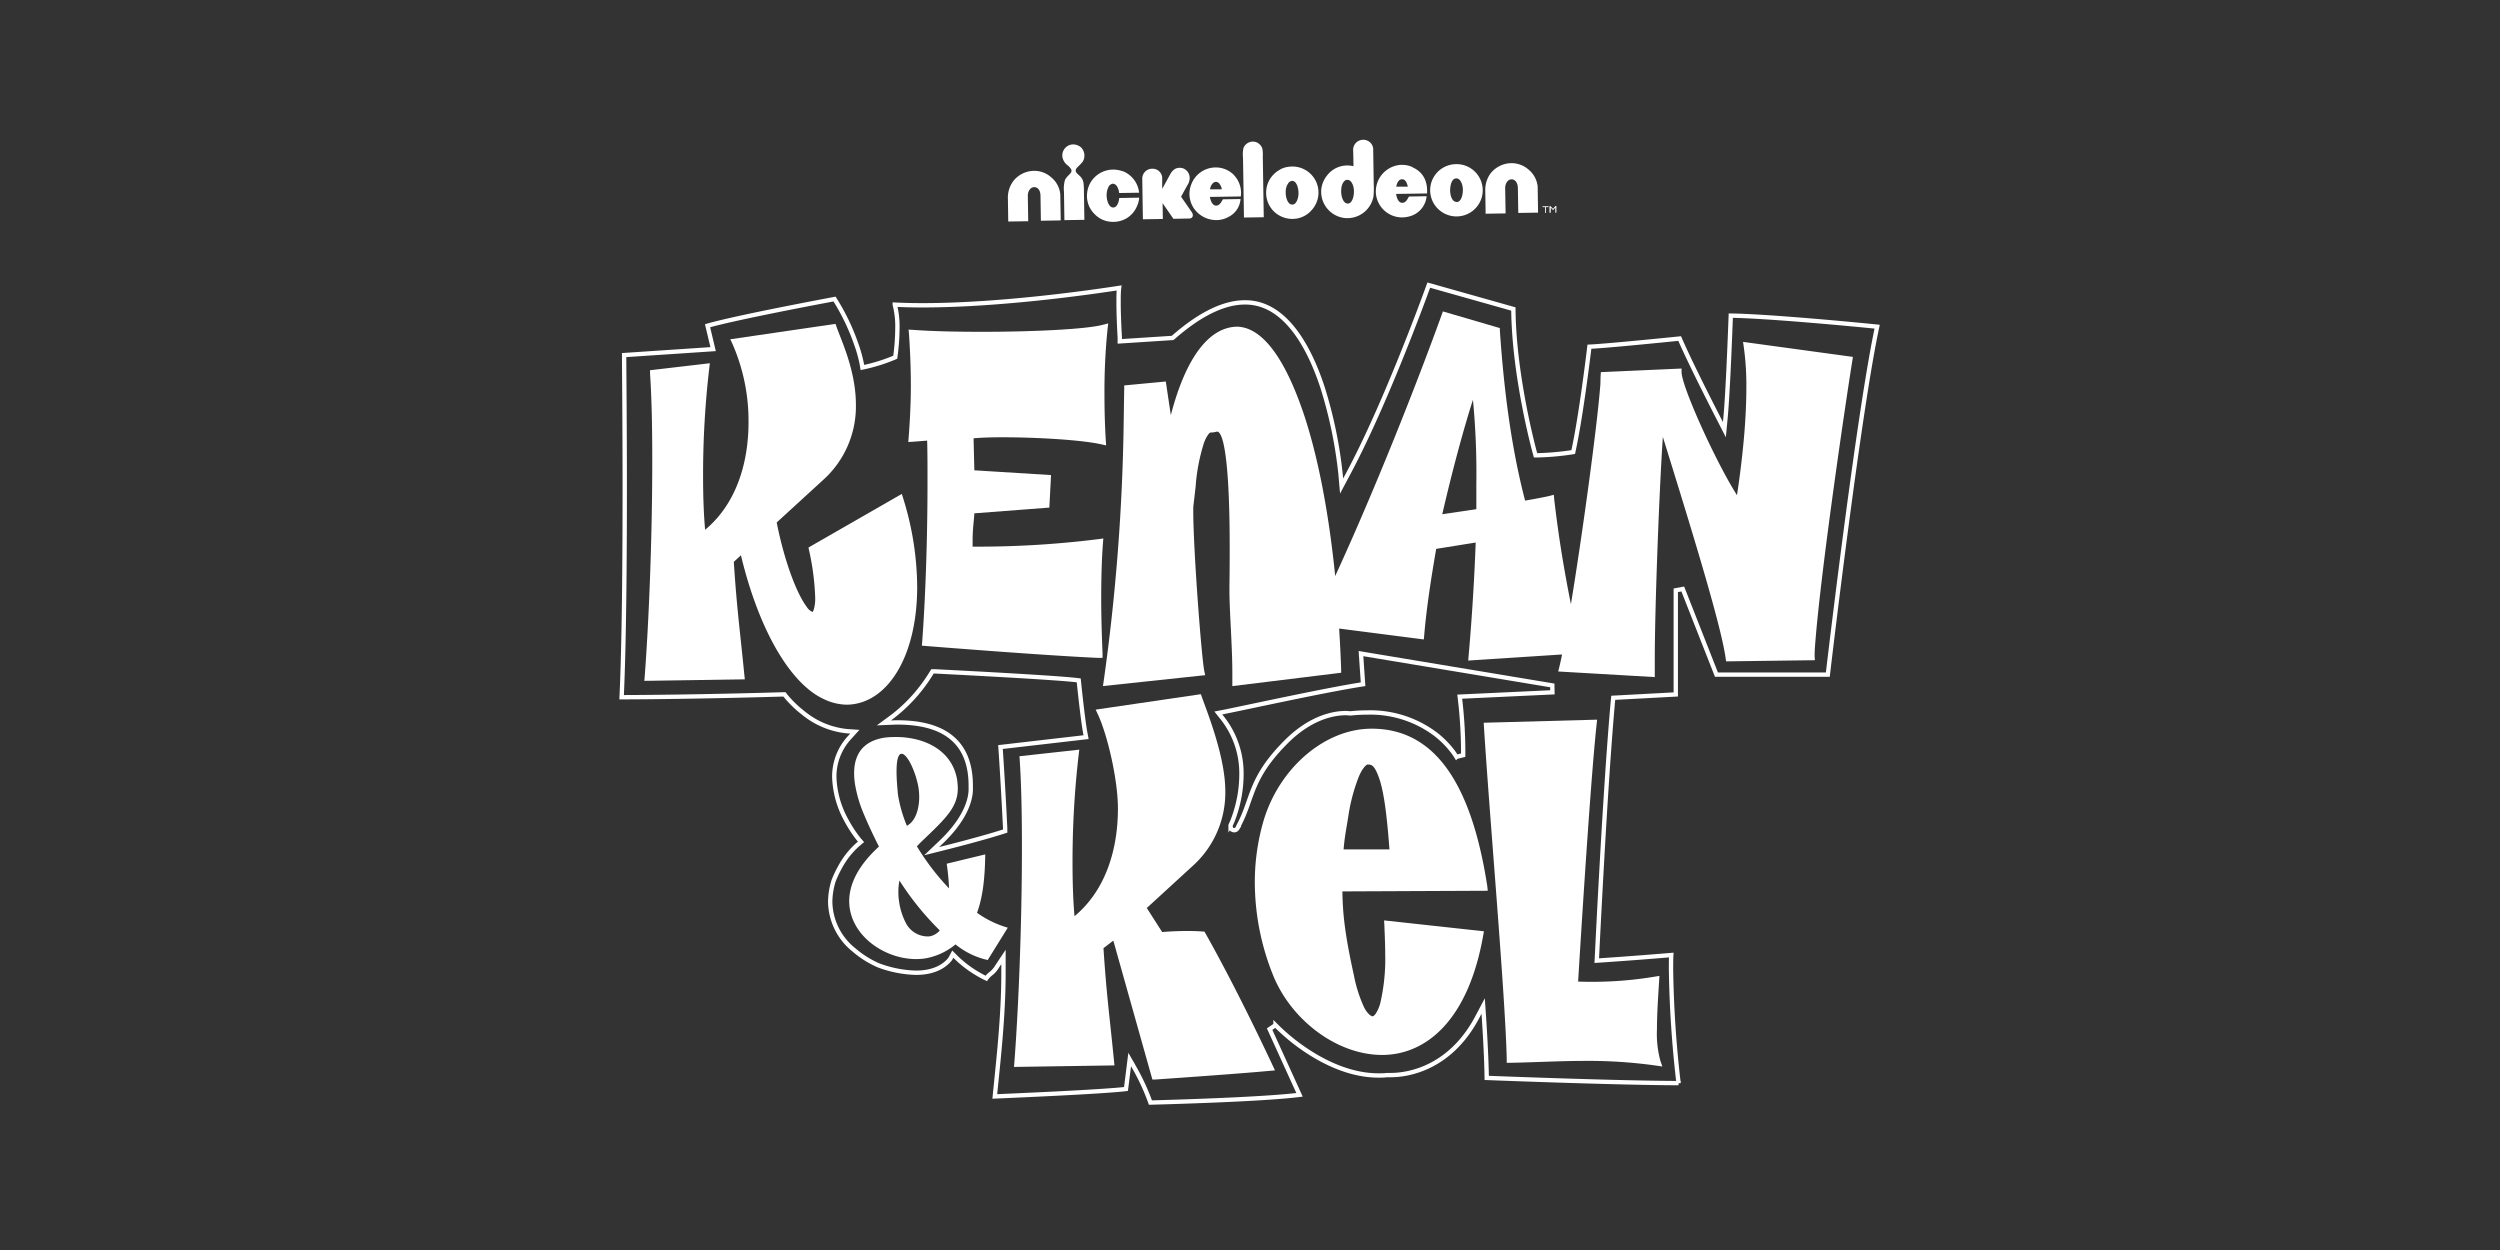 <?xml version="1.0" encoding="utf-8"?>
<svg xmlns="http://www.w3.org/2000/svg" id="Capa_1" data-name="Capa 1" viewBox="0 0 576 288">
  <rect x="0" y="0" width="576" height="288" fill="#333333" stroke="none"/>
  <defs>
    <style>.cls-1{fill:none;stroke:#fff;stroke-miterlimit:10;}.cls-2,.cls-3{fill:#fff;}.cls-3{fill-rule:evenodd;}</style>
  </defs>
  <path class="cls-1" d="M398.77,72.72c-.13,3.54-.66,17.68-1.2,23.43L397.3,99,396,96.46S389.66,84.18,387,78c-3.06.31-16.66,1.69-20.8,1.88-.38,3.18-2,16.21-3.61,23.71l-.12.56-.56.09a61.78,61.78,0,0,1-7.49.66h-.63l-.17-.61s-4.81-17.4-4.94-33.1l-19.49-5.5c-1.62,4.47-10.43,28.4-18.78,43.85L309.1,112l-.24-2.77a102,102,0,0,0-4.16-20c-3.29-10-8.93-19.63-17.89-19.56-4.38,0-9.81,2.23-16.41,8l-.22.19L258,78.65l0-.83s-.27-4.38-.28-8.1c0-1.26,0-2.43.12-3.38-5.12.79-26.74,4-45.28,4q-3.3,0-6.41-.15a20,20,0,0,1,.61,5.45,50.22,50.22,0,0,1-.43,6.18l-.06.48-.44.19a39.92,39.92,0,0,1-6.28,2l-.86.18-.14-.85a31.84,31.84,0,0,0-1.27-4.53,50.26,50.26,0,0,0-5-10.39c-3.51.66-22.87,4.31-29.26,6.15l1.28,5.39L143.8,81.81c0,3.19.14,15.66.14,30.37,0,16.69-.14,36.25-.72,48.46,3.61,0,18.05-.09,37.1-.65l.43,0,.26.34a24.89,24.89,0,0,0,4,3.88,18.82,18.82,0,0,0,10.21,4.26l1.73.12-1.16,1.28a13.24,13.24,0,0,0-3.57,9.15A21.93,21.93,0,0,0,195,189a28.68,28.68,0,0,0,2.83,4.33l.55.64-.65.54a18.89,18.89,0,0,0-4.25,5.4,24,24,0,0,0-1.41,3,16.64,16.64,0,0,0-.79,4.92,14.5,14.5,0,0,0,5.54,11.09,22.13,22.13,0,0,0,5.57,3.49,26.28,26.28,0,0,0,8.67,1.71c4.72,0,6.83-2,7.6-2.85.25-.3.32-.44.33-.44l.53-1,.79.79a25.59,25.59,0,0,0,5.05,3.81c.78.46,1.43.79,1.87,1a5.34,5.34,0,0,1,1.07-1.1,5.8,5.8,0,0,0,1.4-1.59l1.5-2.26,0,2.72c0,.39,0,.79,0,1.2,0,9.85-1.23,20.46-2,28.22,2.24-.09,8-.35,14.07-.65,6.8-.34,14-.78,16.16-1.07l.85-6.79,1.24,2.17a51.29,51.29,0,0,1,3.54,7.75c3.94-.1,25.72-.7,34.35-1.78l-6.89-15.14,1.36-.92a45.77,45.77,0,0,0,7.07,5.81c4.36,2.91,10.32,5.8,16.68,5.79.64,0,1.28,0,1.93-.09h.15a7.06,7.06,0,0,0,.75,0c2.9,0,13.28-.86,19.89-13.32l1.37-2.59.2,2.92s.56,8.29.62,13.64c4.85.19,30.61,1.16,44.2,1.2A255.79,255.79,0,0,1,385,223.31c0-1.13,0-2.23.06-3.27-2.29.19-8.5.71-16.23,1.23l-.94.06.05-.94s1.84-38.59,3.68-58.9l.07-.72L386.1,160V136l1.61-.3,7.76,19.74h25.66c.82-7,7.31-61.37,11.37-80.17C427.89,74.79,407.39,72.84,398.77,72.72Zm-168.26,99.4c.16,2.3.63,9.4,1.08,18.72l0,.64-.61.19c-5.1,1.63-13.25,3.67-13.26,3.67l-3.07.77,2.29-2.18c6.25-6,6.71-10.61,6.72-12a2.53,2.53,0,0,0,0-.41V181c0-12.61-9.67-14.45-16.45-14.55l-.85,0-2.73.11,2.2-1.62a36.76,36.76,0,0,0,8.76-9.85l.26-.41.48,0s26.34,1.31,32.54,2l.67.08.07.67s.85,8.34,1.45,11.52l.17.89Zm127.17-12.61-21.36,1a106.82,106.82,0,0,1,.8,13.48l-1.56.39a15.05,15.05,0,0,0-1.08-1.54,21.2,21.2,0,0,0-3.54-3.54A25,25,0,0,0,315,164.16a35.47,35.47,0,0,0-3.77.2l-.12,0-.11,0a8.4,8.4,0,0,0-1-.06c-2.21,0-7.67.65-13.58,6.53-8.46,8.43-7.66,12.91-10.87,19.1-.07.13-.14.25-.19.36s-.17.36-.21.46,0,0-.07.12a1.09,1.09,0,0,1-.13.17l-.05.05a.55.55,0,0,1-.16.1.85.85,0,0,1-.38.09h0a.87.87,0,0,1-.59-.24.82.82,0,0,1-.24-.59.8.8,0,0,1,0-.27c0-.09,0-.08,0-.08l0,0v0a.85.85,0,0,0,.09-.19l.15-.29q.06-.17.15-.36c.23-.58.55-1.43.86-2.48a29.2,29.2,0,0,0,1.25-8.25,20.55,20.55,0,0,0-4.47-13.18l-.86-1.08,1.35-.26c7.2-1.46,23.57-5.06,32-6.36l-.48-7.06,44.08,7.33Z"/>
  <path class="cls-2" d="M211.32,135.26a69.64,69.64,0,0,0-3.23-20.46l-.31-1-21.51,12.35.13.6a58.52,58.52,0,0,1,1.42,10.93,8.83,8.83,0,0,1-.36,2.86,1.22,1.22,0,0,1-.26.46v0a3,3,0,0,1-1.36-1.23c-2.12-2.79-5-9.91-6.89-19.39l10.57-9.68a22.78,22.78,0,0,0,7.68-17.43c0-8-3.49-15.09-4.47-18l-.23-.65-24.24,3.55.47,1a44.17,44.17,0,0,1,3.73,18.11c0,9.25-2.75,18.77-10,24.78-.31-3.38-.47-7.63-.47-12.37a211.53,211.53,0,0,1,1.44-25l.12-1L149.77,85.3l0,.79c.41,6.12.51,13,.51,20.28,0,18-.82,37.54-1.75,49.59l-.07.91,23.15-.35-.1-.9c-1-10.23-1.73-15.15-2.44-26.17l1.64-1.51c4.34,18,11.72,29.76,19.09,33.13a12.56,12.56,0,0,0,5.29,1.29C204.26,162.27,211.3,151.58,211.32,135.26Z"/>
  <path class="cls-2" d="M209.86,88.93c0,3.81-.2,7.86-.51,11.91l-.08,1,1-.06c1-.07,2.45-.19,3.35-.26.08,3.1.08,6.21.08,9.42,0,13.93-.52,27.43-1.23,37l-.07.82.83.07s27.29,2.2,39.89,2.75l.91,0,0-.91c-.1-2.64-.31-7.57-.31-12.82,0-4.27.11-9,.41-12.79l.08-1-1,.14a223.61,223.61,0,0,1-27.48,1.75c-.68,0-1.24,0-1.64,0v-1.32c0-2.91.31-4.58.4-6.36l17.28-1.32.39-7.49-17.67-1.1-.18-7.37c1.61-.16,3.95-.24,6.67-.24,7.57,0,18,.56,22.79,1.63l1.08.24-.07-1.11c-.2-3.17-.31-6.78-.31-10.39a141.92,141.92,0,0,1,.72-15.39l.14-1.22-1.19.31c-3.89,1.06-16.32,1.63-27.9,1.63-5.86,0-11.51-.12-15.9-.45l-1-.06.09,1C209.65,80.18,209.86,84.34,209.86,88.93Z"/>
  <path class="cls-2" d="M401.6,78.77l.16,1.11a63.87,63.87,0,0,1,.6,9.4c0,3.4-.18,6.92-.44,10.26-.49,6-1.24,11.44-1.72,14.55-4.91-7.72-12.7-24.94-12.77-28.34l0-.84-18.59.83-.05.73c-.06.74,0,1.69-.14,3-.73,9.07-4,33.25-6.71,49.74-1.44-7.25-2.75-14.74-3.85-24.19L358,114l-.92.24c-1.14.29-4.25.85-5.7,1.1-2.93-11.29-4.77-23.89-5.81-39.17l0-.58-13.13-3.84-.26.74c-6,16.59-15.48,40.52-24.55,60.23-1.56-15.4-4.09-27.76-7.13-37-4.39-13.15-9.61-20.22-15.35-20.45h-.14c-6.29.1-11.72,6.79-15.25,20.38l-1.16-7.75-9.58.9v.75s-.05,2.74-.12,7.58A472.17,472.17,0,0,1,254.28,157l-.16,1.07,23.55-2.51-.19-.9c-.63-2.91-2.55-28-2.55-36.81,0-.26,0-.5,0-.73s0-.2,0-.3l.54-4.67a43.3,43.3,0,0,1,1.89-10,7.4,7.4,0,0,1,1.06-2.09c.32-.41.51-.42.51-.42h.27c.56,0,1-.19,1.23-.19s.29,0,.64.48c1.06,1.58,2.28,8,2.25,27q0,3.86-.06,8.45c0,.2,0,.42,0,.64,0,4.82.67,12.83.67,19,0,.71,0,1.4,0,2.06l0,1L309,155l0-.77c-.11-3.23-.27-6.37-.46-9.41l19.51,2.51.08-.87c.54-6.45,1.61-13.28,2.77-20L340,125c-.29,7.91-.78,16-1.45,24-.07.77-.12,1.43-.19,2.19l-.08,1,1-.06,20.62-1.34c-.23,1.15-.45,2.15-.64,2.92l-.25,1L381.26,156l0-.92c0-.84,0-1.89,0-3.13,0-11.48,1-38.44,1.86-51.29,5.86,18.91,13.34,42.89,14.47,51l.1.72,20.46-.27-.06-.88v-.2c0-1,.07-2,.17-3.19l-.83-.07h0l.83.07c1.43-17.78,7.08-55.77,8.52-64.77l.13-.84Zm-61.45,32.68c0,1.93,0,3.89,0,5.87l-7.85,1.16c2.44-10.6,5.09-20.25,7.07-26.36A179.58,179.58,0,0,1,340.15,111.45Z"/>
  <path class="cls-2" d="M227,196.85,218.12,199a53.31,53.31,0,0,1,.54,5.69,56.16,56.16,0,0,1-7.4-9.69c.38-.43.81-.87,1.19-1.23,6.07-5.79,8.86-8.38,8.11-13.75a.58.58,0,0,0,0-.14c-1.13-7.48-8.36-10.29-14.83-10.06a16.38,16.38,0,0,0-1.91.13c-6.41,1-7.58,5.72-6.83,10.71a30,30,0,0,0,2,6.82c1.09,2.61,2.28,5.13,3.52,7.57-5.6,5.12-7.36,10-6.73,14.21,1.15,7.63,10,12.67,17.37,11.56a14.94,14.94,0,0,0,7-3.23,17.89,17.89,0,0,0,7.42,3.6l4.62-7.45a23.26,23.26,0,0,1-7.08-3.43C226.5,206.53,226.93,202,227,196.85Zm-20.15-14.28c-.64-6.35-.13-8.76.79-8.89,1.1-.17,2.73,2.81,3.61,6.12a15.48,15.48,0,0,1,.37,1.67c.59,3.89-.44,7.42-2.38,8.61l-.29.2a32,32,0,0,1-2-6.83C206.91,183.16,206.87,182.86,206.82,182.57Zm7.32,33.17a5.68,5.68,0,0,1-5.46-3.08,15.31,15.31,0,0,1-1.54-4.79,14.56,14.56,0,0,1,.06-5,65.26,65.26,0,0,0,9.3,11.5A4,4,0,0,1,214.14,215.74Z"/>
  <path class="cls-2" d="M342.68,204.24c-3.95-25.69-13.26-36.37-26.67-36.35-10.79,0-21.29,9.08-24.9,21.25a50.67,50.67,0,0,0-2,14.19,57.52,57.52,0,0,0,4.18,21.29c4.06,10.19,14.54,18.4,25.08,18.44h.05c10,0,19.85-7.78,23.32-27.61l.16-.88-23-2.51.05,1c.1,2.42.2,4.72.2,6.67a45,45,0,0,1-1.1,11.25,8.17,8.17,0,0,1-1.09,2.58c-.38.52-.64.61-.78.6s-1.09-.45-1.9-2.08a32.08,32.08,0,0,1-2.34-7.36c-2-9.07-2.59-14-2.65-19.34l33.49-.15Zm-27.49-28.09c.8,0,1.48.14,2.51,3s1.78,7.74,2.43,16.55l-10.57,0c.26-3.11.69-5,1.1-7.69a41.85,41.85,0,0,1,2.24-8.63C313.75,177.09,314.89,176,315.19,176.15Z"/>
  <path class="cls-2" d="M381.76,237.22c0-3.69.31-8,.51-11.38l.06-1-1,.17a87.22,87.22,0,0,1-14.08,1.2c-1.18,0-2.42,0-3.65-.06,1.34-22.05,3.16-49.29,4.27-59.34l.1-1-26.12.71.05.86c1.24,20.12,4.95,62.22,5.25,76.66l0,.83H348c5.68-.11,11.54-.44,17.28-.44a111.73,111.73,0,0,1,16.35,1.09l1.38.2-.46-1.31A23.72,23.72,0,0,1,381.76,237.22Z"/>
  <path class="cls-2" d="M277.71,215l-.22-.38-.44,0s-1.24-.12-3.42-.12c-1.52,0-3.51.05-5.87.24l-3.54-5.54,10.4-9.53a22.7,22.7,0,0,0,7.69-17.42c0-8.07-4.39-18.72-5.4-21.66l-.23-.65-24.24,3.56.47,1c2.2,4.66,4.67,15.08,4.66,21.81,0,9.25-2.75,18.77-10,24.78-.31-3.38-.46-7.63-.46-12.37a213.61,213.61,0,0,1,1.43-24.95l.13-1.05-13.79,1.52.06.8c.4,6.13.51,13,.51,20.28,0,18-.82,37.54-1.75,49.59l-.07.91,23.14-.35-.09-.91c-1-10.2-1.73-15.13-2.44-26.11l2.27-1.73,9,32,.69,0s19-1.3,26.37-2l1.19-.1-.51-1.08S285.43,228.67,277.71,215Z"/>
  <path class="cls-3" d="M244.39,50.78l-4.57.08-.09-5.74c0-1.16-.54-2-1.45-2s-1.49,1-1.47,2l.09,5.85-4.6.07-.08-5.24a6.42,6.42,0,0,1,1.18-4,6.19,6.19,0,0,1,4.42-2.42,5.84,5.84,0,0,1,4.41,1.5,5.75,5.75,0,0,1,2.06,3.89Zm46.55-14.63a7.79,7.79,0,0,0-.1-1.93,2.45,2.45,0,0,0-1.34-1.44,2.35,2.35,0,0,0-3,1.3,7.13,7.13,0,0,0-.11,2.28l.22,13.76,4.56-.07c-.07-4.33-.15-9.42-.22-13.9m14.8,4.29a6,6,0,0,0-1.34,3.38A6.1,6.1,0,0,0,310,50.25a6.12,6.12,0,0,0,6.45-5,19.51,19.51,0,0,0,.06-2.74l-.13-8.32a2.24,2.24,0,0,0-1.53-1.86,2.33,2.33,0,0,0-3.09,2.29c.06.93.08,3.68.08,3.68a5.87,5.87,0,0,0-6.06,2.09m4.51,1.07c1-.19,1.55,1.18,1.64,2.22.12,1.41-.33,3-1.2,3.2-1.18.23-1.78-1.55-1.72-3,0-1,.4-2.28,1.28-2.45M273.89,42a2.38,2.38,0,0,0-1.27-3.2,2.56,2.56,0,0,0-1.11-.12c-1.17.14-1.69,1.07-2.14,1.92s-1.6,2.91-1.6,2.91l0-2.63a2.22,2.22,0,0,0-2.41-2,2.27,2.27,0,0,0-2.18,2.33l.07,4.64.07,4.67,4.6-.07-.06-3.64,2.49,3.6,3.58-.06c1,0,1.07-.86.67-1.44-.72-1.07-2.48-3.59-2.48-3.59s1-1.85,1.81-3.27m-15.27-2.58a6.11,6.11,0,0,0-6.47,1.38,5.91,5.91,0,0,0-1.73,3.84,5.82,5.82,0,0,0,1.82,4.72A5.73,5.73,0,0,0,256,51.1a6.1,6.1,0,0,0,3.55-.8A5.86,5.86,0,0,0,262,47.41a5.45,5.45,0,0,0,.47-1.87l-4.6.08c-.09,1-.5,2.18-1.39,2.19s-1.42-1.33-1.5-2.47a4.37,4.37,0,0,1,.46-2.36,1.32,1.32,0,0,1,1-.66,1.29,1.29,0,0,1,1,.77,3.47,3.47,0,0,1,.41,1.38l4.6-.07a6,6,0,0,0-3.85-5m25.69.91a5.88,5.88,0,0,0-4.67-1.71,6,6,0,0,0-5.14,3.86,5.93,5.93,0,0,0,2,7,6.21,6.21,0,0,0,3.3,1.23A5.65,5.65,0,0,0,283,50a5,5,0,0,0,2.82-4.14l-4.06.06c-.38.62-.75,1.49-1.62,1.45s-1.24-1.24-1.39-2l7.13-.11a5.91,5.91,0,0,0-1.53-4.86m-2.88,3.22-2.67,0c.08-1,1-2.27,2-1.46a2.69,2.69,0,0,1,.7,1.42M295.09,39a5.64,5.64,0,0,0-1.62,1.16,5.87,5.87,0,0,0-1.73,3.77,6,6,0,0,0,2,5,6.09,6.09,0,0,0,4.34,1.5,5.8,5.8,0,0,0,4-1.88,6,6,0,0,0-4.83-10.16,5.74,5.74,0,0,0-2.24.61m2.47,2.7c1.23-.27,1.76,1.67,1.69,3.08-.06,1.09-.54,2.2-1.22,2.34a1.69,1.69,0,0,1-.39,0c-.9-.13-1.4-1.73-1.33-3a3.31,3.31,0,0,1,.79-2.16,1.16,1.16,0,0,1,.46-.22m28-3.22a5.81,5.81,0,0,0-2.93-.52,6.16,6.16,0,0,0-5.53,6.72,6.06,6.06,0,0,0,7.61,5.16,5.29,5.29,0,0,0,4.06-4.67l-4.07.07c-.36.62-.71,1.48-1.58,1.45s-1.26-1.2-1.38-2.05l7.13-.11c.2-3.18-1.22-5.09-3.31-6m-1.13,4.44-2.65,0c.15-.85.58-1.88,1.58-1.68.6.12.95,1,1.07,1.64M331,39.87a6,6,0,0,0,.6,8.51,6.07,6.07,0,0,0,4.52,1.46,6,6,0,0,0-1.05-12A6,6,0,0,0,331,39.87m4.37,1.25c1-.18,1.53,1.12,1.64,2.08.17,1.39-.28,3.15-1.19,3.33a1.22,1.22,0,0,1-1.26-.73c-.74-1.27-.51-3.71.32-4.46a1.05,1.05,0,0,1,.49-.22M354.28,43a5.81,5.81,0,0,0-2.06-3.89,5.93,5.93,0,0,0-4.41-1.5A6.21,6.21,0,0,0,343.39,40a6.45,6.45,0,0,0-1.18,4l.08,5.24,4.6-.07-.1-5.85c0-1,.57-2,1.47-2s1.44.88,1.46,2l.09,5.74,4.56-.07ZM249.74,44.21a16.41,16.41,0,0,0-.12-2.17,2.75,2.75,0,0,0-.94-1.59c-.31-.31-.83-.67-.84-1.13s.44-.8.74-1.12a8.89,8.89,0,0,0,.91-1,2.69,2.69,0,0,0-.41-3.23,2.79,2.79,0,0,0-2-.69A2.55,2.55,0,0,0,244.76,36a3,3,0,0,0,1.32,2.16c.33.32.81.78.8,1.2s-.46.79-.77,1.12a3.77,3.77,0,0,0-.75,1,7.68,7.68,0,0,0-.22,2.72l.1,6.52,4.6-.07Zm105.63,3.32,1.42,0v.2h-.59l0,1.33H356l0-1.33h-.58Zm3-.05h.22l0,1.52h-.25l0-1.18-.51.6h0l-.54-.58,0,1.18H357l0-1.52h.23l.58.61Z"/>
</svg>